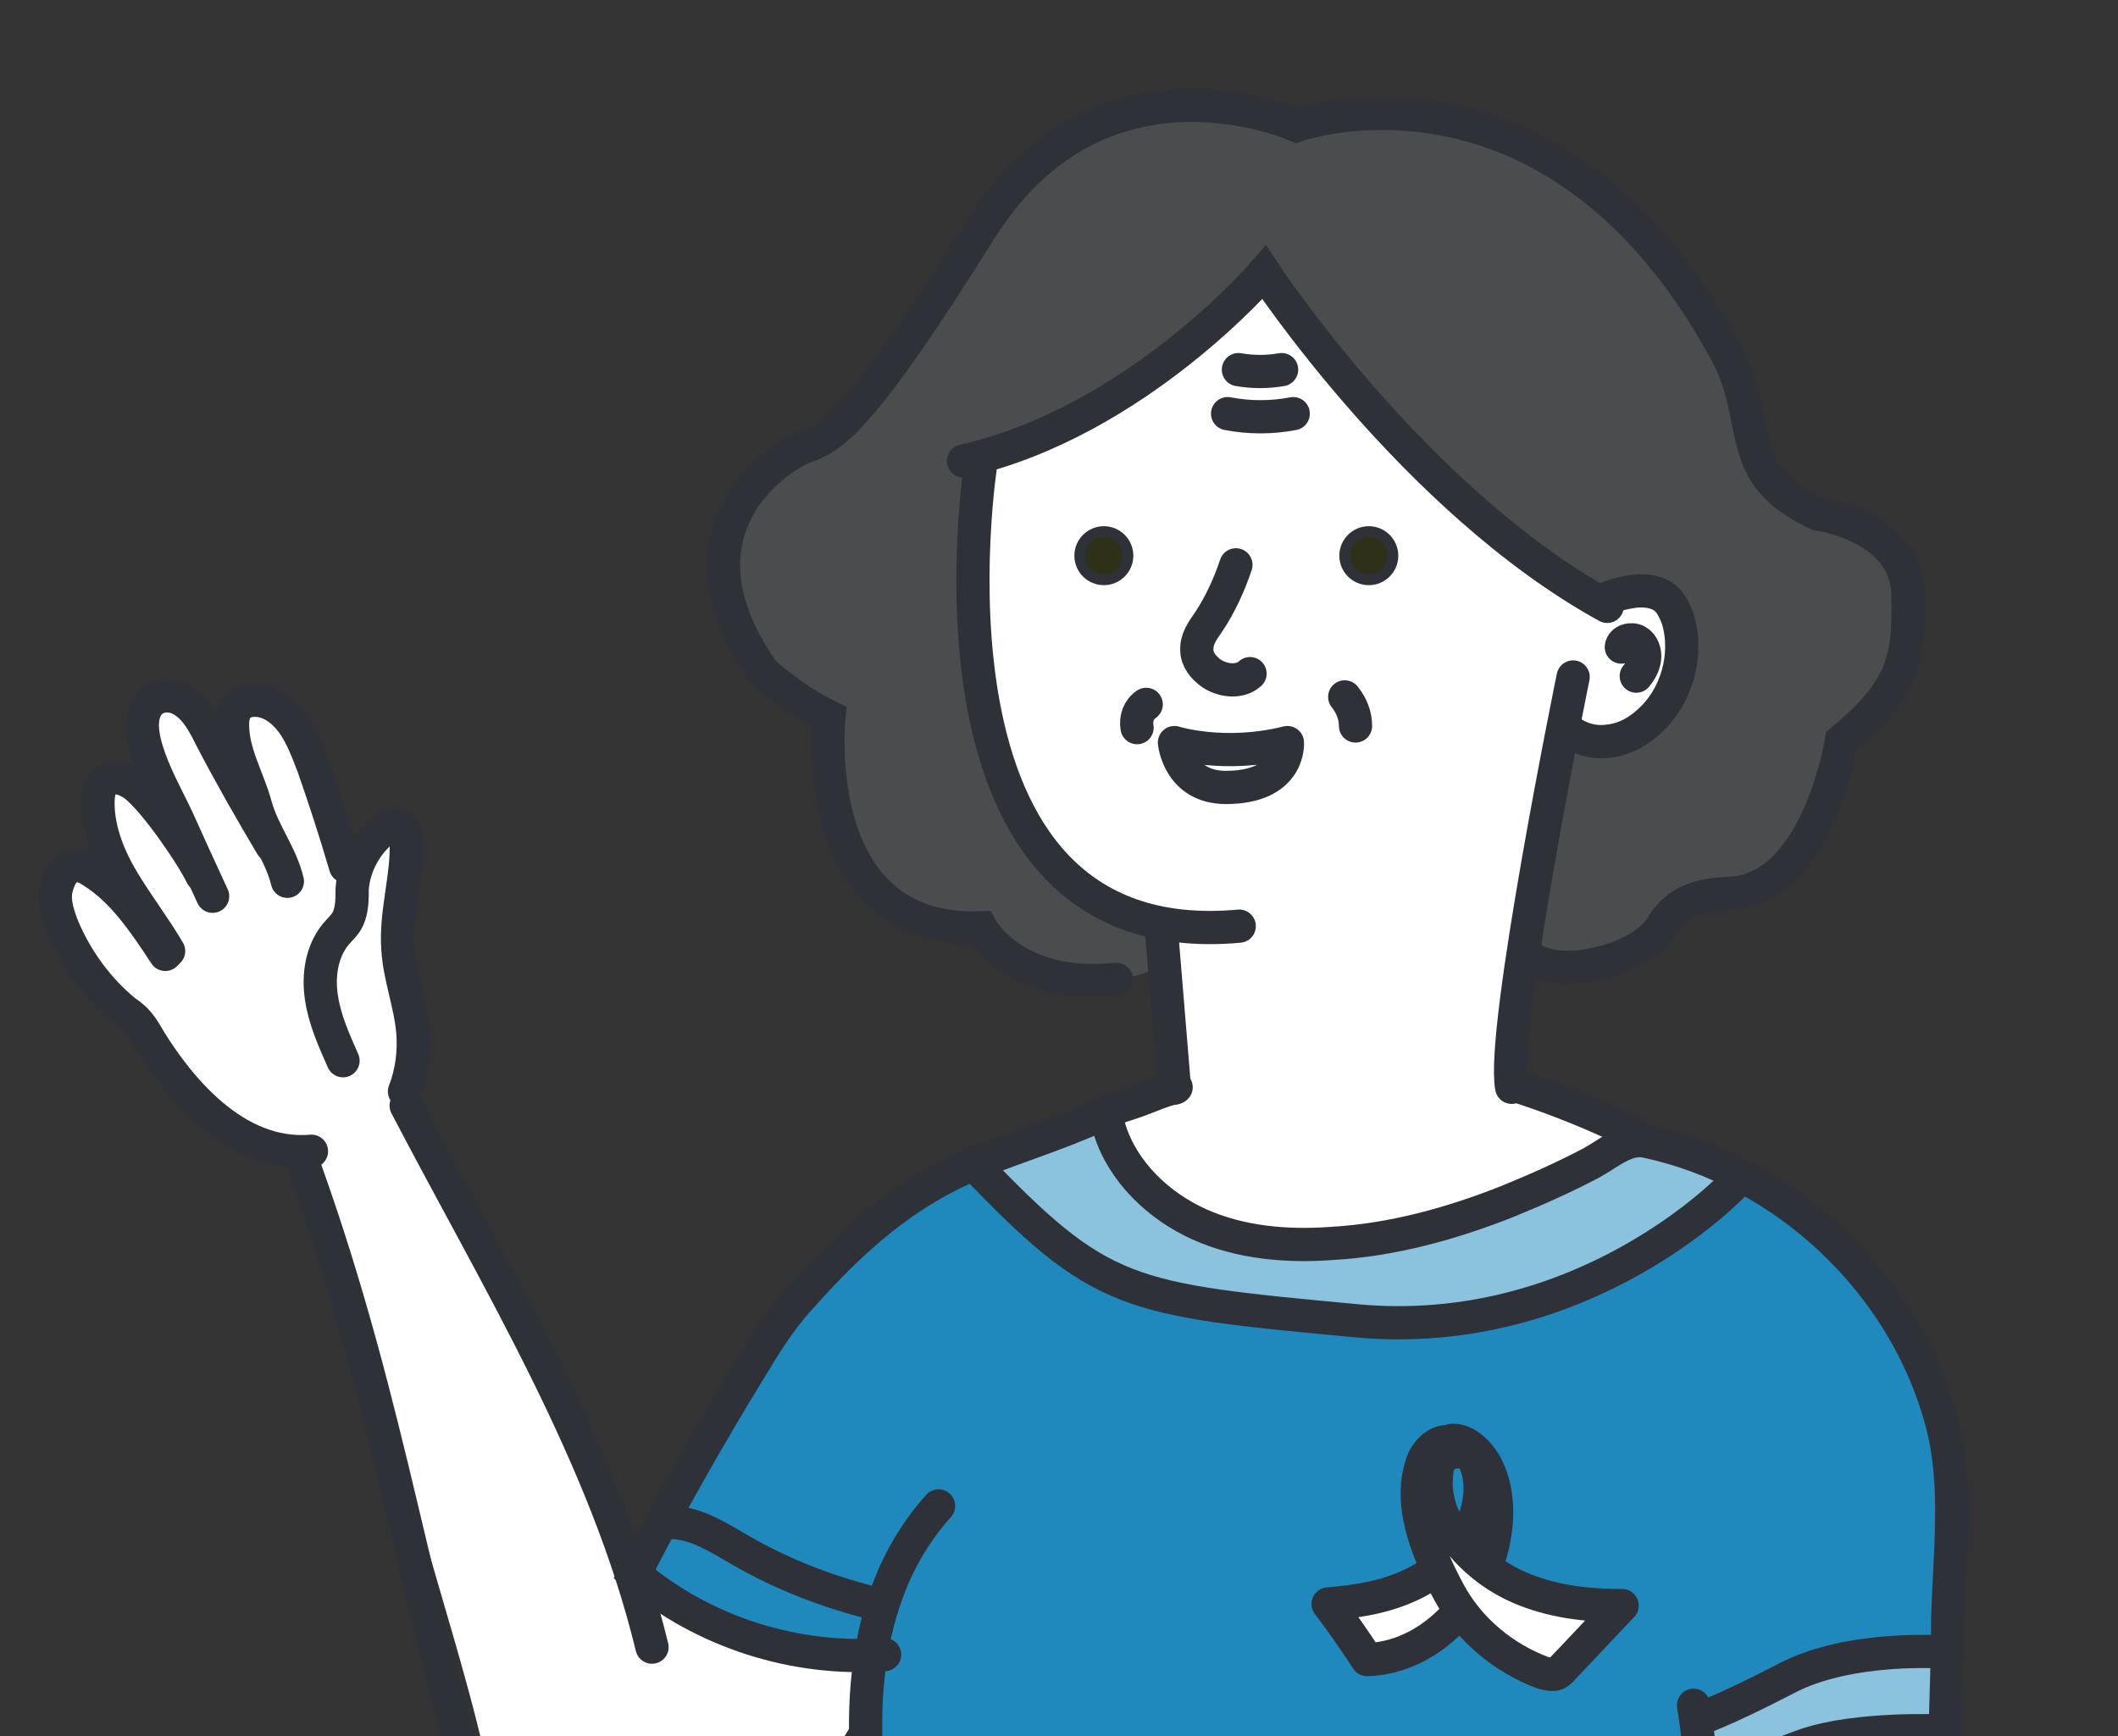 <?xml version="1.0" encoding="UTF-8"?>
<svg id="_圖層_2" xmlns="http://www.w3.org/2000/svg" xmlns:xlink="http://www.w3.org/1999/xlink" version="1.1" viewBox="0 0 255 209">
  <rect x="0" y="0" width="255" height="209" fill="#333333" stroke="none"/>
  <!-- Generator: Adobe Illustrator 29.1.0, SVG Export Plug-In . SVG Version: 2.1.0 Build 142)  -->
  <defs>
    <style>
      .st0, .st1, .st2, .st3 {
        fill: none;
      }

      .st4 {
        fill: #1f89bd;
      }

      .st1, .st2, .st5, .st6, .st7 {
        stroke: #2e3138;
      }

      .st1, .st2, .st3, .st7 {
        stroke-linecap: round;
        stroke-width: 4px;
      }

      .st1, .st5, .st6, .st3 {
        stroke-miterlimit: 10;
      }

      .st2, .st7 {
        stroke-linejoin: round;
      }

      .st5 {
        fill: #2e3117;
      }

      .st5, .st6 {
        stroke-width: 1.3px;
      }

      .st6, .st8 {
        fill: #8bc2dd;
      }

      .st9, .st7 {
        fill: #fff;
      }

      .st3 {
        stroke: #4b4c4e;
      }

      .st10 {
        fill: #4b4c4e;
      }

      .st11 {
        clip-path: url(#clippath);
      }
    </style>
    <clipPath id="clippath">
      <rect class="st0" width="255" height="209"/>
    </clipPath>
  </defs>
  <g id="_圖層_1-2">
    <g class="st11">
      <g>
        <g>
          <path class="st9" d="M51.2,137.7c-.6-.9-1.2-1.7-1.5-2.7-.5-1.8.3-3.6.8-5.4,1.2-4.8-.8-8.3-2-12.8-1.3-4.7-1.7-9.6-1-14.4.1-.9.2-2.1-.6-2.5-1.4-.7-2.5,1.9-4.1,2-2.6-5-5.2-10-7.7-15.1-.6-1.2-1.5-2.5-2.8-2.6-1,0-1.9.7-2.8,1.2-1.8,1-4.1,1.1-6,0-1.2-.6-2.4-1.7-3.6-1.3-3,.9,0,7.1-3,8.2-.5.2-1.2.1-1.7.3-1.6.4-2.4,2.4-2.2,4.1s.9,3.3,1,5c0,.4,0,.8-.1,1.2-.4.8-1.6.9-2.4,1.2-2.3.8-3.3,3.6-2.9,6s2,4.4,3.5,6.3c2.9,3.7,5.8,7.3,8.7,11,2.1,2.6,4.1,5.2,6.8,7.2,2.5,1.9,5.4,3.2,7.8,5.1,3.7,2.9,4.7,7.3,5.9,11.6,4,13.8,8,27.6,12,41.3,2.9,9.9,5.8,19.9,7.2,30.1.7,5.1,1,10.4,5.4,13.9,2,1.6,4.4,2.6,6.9,3.2.9.2,1.8.4,2.7.4.8,0,1.7-.3,2.4-.5,3.1-.9,6.2-1.6,8.1-4.3,3.7-5.1,5.6-11.2,9.3-16.2,4.1-5.6,10.6-10.4,11-17.4.4-6.5-5.2-12.2-11.4-14.2-3.2-1-6.6-1.3-10-1.2-2.1,0-6.6,1.5-8.5.6-3.5-1.7-5.2-12.2-6.8-15.9-4.8-11.8-10.9-23-18.1-33.5h0Z"/>
          <path class="st4" d="M230.9,163.1c1.8,4.4,2.7,9.1,3,13.9.2,2.4.2,4.7,0,7.1,0,2,.4,4,.2,6-.1,1.7-.5,3.4-.3,5.2,0,.8.3,1.5.2,2.3-.2,3.7-5.6,4.7-8.3,5.8-1,.4-11.6,4.7-11.6,4.6-.1-.4-.3-.7-.5-1.1-3,1.2-6,3.9-8.5,5.9-.2.2-.4.3-.5.6-.2.4,0,.9,0,1.4.5,1.6.7,3.5.4,5.1-.2,1.3-.9,2.3-1.1,3.6-1.3,6-1.2,11.6-1.7,17.7-.6,6.9-.9,13.8-.9,20.7,0,13.9,1.1,27.9,3.4,41.6.7,4.1,1.5,8.3,1.3,12.5,0,1.1-.2,2.4-.9,3.3-1.3,1.6-3.8,1.5-5.8.8-4.5-1.5-7.9-5-11.4-8.2-8.8-8-18.6-14.8-29.1-20.2-4.1-2.1-8.3-4-12.1-6.5-2.6-1.7-5.1-3.6-7.5-5.5-8.4-6.6-16.8-13.2-25.2-19.8-1.3-1-2.7-2.1-3.6-3.5-2.3-3.7.3-7.7.2-11.7-.1-5-2-9.7-3.4-14.4-1.3-4.3-2.3-8.7-2.9-13.1-.3-2.1-.8-4.4-.8-6.5,0-2.5.3-5.6,1.1-8,.2-.5.3-1,.3-1.5,0-.8-.7-1.4-1.4-1.6s-1.5-.3-2.2-.4c-5.2-.4-9.5-2.7-14.2-4.8-3-1.4-6.3-2-9.2-3.5-.3-.2-.6-.3-.8-.6-.3-.5,0-1.1.2-1.6,2.8-6.5,6.4-12.6,9.9-18.8,3-5.2,6-10.5,9.9-15.1,3.8-4.4,8.4-7.4,13-10.8,2-1.5,4.4-2.5,6.8-2.9.3,0,.6-.1.9,0,.2,0,.4.2.6.3,1.6,1.1,2.7,2.7,4,4,1.4,1.5,3,2.8,4.7,4,3.3,2.4,7,4.2,10.8,5.5,5.9,2.1,12.2,3.3,18.4,4.1,3.5.5,7,.6,10.5.6,3,0,6.1.2,8.9-.7,6.5-2.1,13.1-3.8,19.6-6,3-1,5.6-3,8.1-4.9.6-.5,7-6.4,6.9-6.4,9,5.1,16.6,11.6,20.5,21.5h0Z"/>
          <path class="st9" d="M185.4,67.3c.5.3,1,.7,1.6,1,1.6.8,3.1,2.1,4.9,2.6,2.9.7,6.4-.9,8.8.9,1.2.9,1.9,2.4,2.1,3.8.6,3.3-.6,6.9-3,9.3-2.4,2.4-6,3.5-9.4,3-.5,0-1.1-.2-1.5.1-.3.2-.4.6-.5,1-1.8,8.8-3.7,17.6-5.5,26.4-.4,1.7-.7,3.5-.9,5.2-.4,3.2-.4,6.4-.3,9.7,5.3,1.9,10.5,4.2,15.6,6.7-2.4,2.4-4.8,4.9-7.7,6.7-2.6,1.6-5.6,2.7-8.6,3.5-10.6,2.9-21.9,3.3-32.6,1.1-4.2-.9-8.4-2.1-11.8-4.6-3.5-2.5-6.2-6.3-6.4-10.6,3.3-.7,6.6-1.3,10-2,.6-.1,1.2-.3,1.6-.8.2-.4.2-.9.1-1.3l-1.6-17.2c-5.8-1.9-12-5.4-15.6-10.4-2.9-4.1-4.3-9-5.6-13.8-.8-3-1.6-6-2.4-9-2.1-7.8.5-15.7,1.5-23.7,13-2.8,22.7-12.6,32.9-21,.4-.3.7-.6,1.2-.6.5,0,.9.3,1.2.6,1.8,1.7,3,3.9,4.3,6,2.8,4.4,5.6,8.9,9.3,12.6,1.7,1.7,3.5,3.1,5.3,4.6,3.4,2.8,6.9,5.6,10.3,8.4.9.7,1.7,1.3,2.5,1.9h0Z"/>
          <path class="st6" d="M215,203c4.2-1.7,8.4-3.2,12.8-4.4,1.9-.5,3.9-1,5.8-1,.2,0,.5,0,.7.2.2.2.2.5.2.7,0,2.8,0,5.5-.1,8.2,0,.2,0,.4-.1.5-.1.2-.4.3-.7.4-6.7,1.8-13.6,1.3-20.1,3.8-1.6.6-7.5,3.9-8.7,2-1.1-1.8-2.2-6.7.6-7.2,3.4-.6,6.5-2,9.7-3.3h0Z"/>
          <path class="st8" d="M209.2,141.2c-2,2.5-4.3,4.7-6.9,6.5-2.4,1.6-5.1,3.3-7.8,4.2-2.6.9-5.1,2.4-7.7,3.4-5.4,2-11,2.8-16.7,3-2.7,0-5.4.5-8.2.6-2.9,0-5.9,0-8.8-.2-5.4-.4-10.9-1.4-15.9-3.5-1.4-.6-2.9-1.3-4.2-2.1-3.4-1.9-6.6-4.2-9.4-6.8-1.4-1.3-2.8-2.7-4-4.2-.5-.6-1.5-1.4-1.2-2.1.3-.6,1.8-1.1,2.4-1.4,1.3-.6,2.7-1.3,4.1-1.9,1.3-.6,2.6-1.2,3.9-1.6,1.6-.5,3.4-.6,5.1-.7.7,2.4,1.5,6.1,3.3,7.8,2.1,2.1,5.1,3.4,7.7,4.7,2.9,1.4,6.1,2.1,9.3,2.4,2.9.2,5.8.1,8.7-.1,2.7-.2,5.3-.1,8-.7,3.9-.9,7.9-1.8,11.5-3.4,1.9-.9,3.8-1.9,5.6-2.9,2.5-1.4,5-2.9,7.6-4.4,1.8-1,3-.3,4.9.2,3,.8,5.9,1.9,8.6,3.3h0Z"/>
          <path class="st10" d="M189.3,88.6c-1.7,5.4-2.8,10.9-3.9,16.4-.7,3.5-1.4,6.9-1.4,10.5,4.1.5,8.4,0,12.3-1.4,1-.3,2-.8,2.8-1.5.8-.7,1.4-1.7,2.2-2.5,2.7-2.8,7.1-2.6,10.5-4.5,2.7-1.5,4.5-4.3,5.9-7.2,1.3-2.8,2.4-5.9,4.1-8.5,4.2-6.3,9.2-11.8,6.9-20-.4-1.5-1.1-3-2.2-4.2-1.7-1.8-4.1-2.6-6.3-3.7-2.7-1.3-5.9-3.4-7.6-5.9-1.7-2.6-2.1-5.5-2.8-8.5-.5-1.7-1.2-3.4-2-5-1.6-3.5-3.3-6.9-5.6-10-2.5-3.3-5.6-6.1-8.7-8.9-3.6-3.2-7.4-6.5-11.9-8.2-4.7-1.8-9.9-1.8-15-1.7-4.7,0-9.1,1-13.7.3-2-.3-4-.8-6-1.1-10.4-1.7-21.5,3.2-27.3,12-1.6,2.5-2.9,5.2-4.6,7.7-2.6,3.7-6.2,6.6-8.5,10.5-.8,1.3-1.4,2.6-2.2,3.8-.7,1-1.6,2-2.6,2.8-2.4,2.2-5.2,3.9-8.2,5.1-6.3,2.5-8,12.4-5.6,18.7,1.7,4.7,5.9,8,9.9,11,.6.4,1.2.8,1.9,1-.2-.4-.3-.8-.3-1.1-.4,5.2,0,10.6,1.5,15.6.4,1.4.9,2.8,1.7,4.1,1.4,2.1,3.5,3.6,5.7,4.8,3.3,1.9,7.1,3.6,10.7,2.6,1.2,2.6,3.9,4.4,6.7,5.3,2.8.8,5.8.8,8.7.8,2.1,0,4.8-.5,5.5-2.5.6-1.6-.6-3.4-2-4.3-1.4-.9-3.2-1.3-4.8-1.9-2.9-1.2-5.4-3.5-7.2-6.1-1.8-2.6-3.1-5.6-4.3-8.5-1.5-3.6-2.9-7.3-3.7-11.1-.5-2.6-.7-5.2-.5-7.8.3-5.9,0-11.2.9-17,0-.8.2-1.5.6-2.2.5-.8,1.4-1.2,2.3-1.7,3.3-1.5,6.6-2.9,9.9-4.5,8.2-4.1,15.9-9.5,21.5-16.8,1.4,3.5,4,6.5,6.5,9.3,7.9,8.8,16.2,17.3,24.9,25.5,2.2,2.1,4.8,4.3,7.8,4.1,2-.1,4-1.4,6-1.2,1.9.2,3.5,1.8,4.1,3.6.6,1.8.5,3.8.2,5.7-.6,3-1.9,6-4.3,7.8-2.4,1.9-6,2.6-8.3.7h0Z"/>
          <path class="st1" d="M184.2,115.2c3.5,2.9,13.5.4,15.9-3.7s6.8-3.8,8.8-4c10.1-1.1,12.8-18.3,12.8-18.3,7.4-6.2,8.2-9.6,8-17.7-.2-8.2-10.8-9.6-10.8-9.6-10.6-4.8-6.5-11.2-11.2-19.7-20.8-38-51.6-27.1-51.6-27.1,0,0-23.6-10.6-38.1,12.6s-17.8,24.9-21.1,26.1-16.9,10.2-5,27.1c0,0,3.6,3.3,7.9,5.4,0,0-2.8,26.2,18.3,25.4,0,0,4,7.5,16.3,6.2"/>
          <path class="st1" d="M116,55.5c20.8-4.7,36.2-22.7,36.2-22.7,0,0,18,27.4,41.3,40.2"/>
          <path class="st1" d="M192.9,72.3c1.2-.6,2.4-.9,3.7-1.1,1.4-.2,3.1,0,4.1,1,.6.6,1,1.5,1.3,2.3,1.3,4.3-.1,9.4-3.5,12.4-1.3,1.2-2.9,2.1-4.7,2.3-1.8.3-3.6-.2-5-1.3"/>
          <path class="st1" d="M118.1,55.7s-9.5,59.5,31.1,55.8"/>
          <path class="st1" d="M189.4,81.5s-8.7,42.5-7.4,49.4"/>
          <path class="st3" d="M173.8,26.4c3.6,2.1,6.6,5.5,8.1,9.5,1.2,3,1.6,6.5,3.9,8.7"/>
          <path class="st3" d="M186.1,52.5c.9,1.3,1.9,2.7,2.8,4,1.3,1.9,3,4,5.3,4.2"/>
          <path class="st3" d="M197.8,44.1c2.1,1.6,3.4,4.2,3.6,6.9.1,2.1-.5,4.4.3,6.3.7,1.8,2.4,2.9,4.1,3.9"/>
          <path class="st3" d="M214,68.2c.9,1.6,1.8,3.3,2.2,5.1s.4,3.8-.5,5.4"/>
          <path class="st3" d="M210,92.4c-.5,1.4-1,2.8-1.4,4.2-.4,1.3-.9,2.6-1.7,3.6-.8,1.1-2.1,1.9-3.4,1.8"/>
          <path class="st3" d="M109.2,92.5c-2.3,3.2-2.1,8,.6,10.9"/>
          <path class="st3" d="M104.2,60.7c-3.6,4.6-4.4,11.3-2,16.6"/>
          <path class="st3" d="M145.4,24.7c-3.3.3-6.9.7-9.1,3.1-1.3,1.4-1.9,3.2-2.8,4.9-2.1,3.8-5.7,6.7-9.6,8.7-3.9,2-8.2,3.1-12.4,4.2"/>
          <path class="st5" d="M130,66.9c0,1.6,1.3,2.9,2.9,2.9s2.9-1.3,2.9-2.9-1.3-2.9-2.9-2.9-2.9,1.3-2.9,2.9Z"/>
          <path class="st5" d="M161.9,66.9c0,1.6,1.3,2.9,2.9,2.9s2.9-1.3,2.9-2.9-1.3-2.9-2.9-2.9-2.9,1.3-2.9,2.9Z"/>
          <path class="st1" d="M154.3,44.5c-1.7.3-3.5.3-5.2,0"/>
          <path class="st1" d="M155.7,49.8c-2.6.5-5.3.5-7.9,0"/>
          <path class="st1" d="M148.8,68c-.8,2.4-1.9,4.8-3.3,6.9-.7,1-1.5,2.1-1.4,3.4,0,1.1.8,2.1,1.8,2.8,1.4.9,3.4,1.1,4.6,0"/>
          <path class="st1" d="M161.9,83.9c.8,1,1.3,2.2,1.3,3.5"/>
          <line class="st1" x1="139.9" y1="112.8" x2="141.4" y2="131"/>
          <path class="st1" d="M195.2,77.9c.1-.8,1.2-1.1,1.9-.7s1,1.3.9,2.1c-.1.8-.5,1.5-1,2.1"/>
          <path class="st1" d="M182.8,130.8c4.9,1.6,9.6,3.5,14.2,5.8"/>
          <path class="st1" d="M141.6,130.9c-1.8.4-3.4,1.2-5.2,1.8-1.9.7-3.6.7-2.8,3.3,1.6,5.1,5.9,9.2,10.8,11.4,4.9,2.2,10.5,2.7,15.9,2.3,7.3-.4,14.5-2.4,21.3-5.1,3.4-1.4,6.8-2.9,10-4.6,2.2-1.2,4.2-3.1,6.6-2.6,16.9,3.6,31.2,17.2,35.6,33.9,2,7.5.9,15.9.7,23.6,0,4.5-.2,9-.3,13.5,0,0-10.6-.5-16.9,1.7-6.3,2.2-9.8,4.8-12.4,3.8"/>
          <path class="st1" d="M208.6,142.7s-17.9,18.9-45.4,16.3c-27.6-2.6-30.6-2.8-46.1-19"/>
          <path class="st1" d="M234.3,198.9s-11.6-.9-19.3,3.2c-7.7,4-10.6,4.9-10.6,4.9"/>
          <g>
            <path class="st7" d="M177.6,176.1c.9,2,.7,4.5,0,6.6-1.3,3.7-4.2,6.4-7.5,8s-6.7,2.1-10.2,2.4c1.6,2.1,3.2,4.4,4.7,6.7,7.4-.2,14.2-7,15.4-15.3.4-2.6.2-5.4-.9-7.7-.8-1.7-2.5-3.5-4.3-3.4,1.2.5,2.3,1.4,2.9,2.7h0Z"/>
            <path class="st7" d="M177.6,175.1s-4.2-1.5-4.6,2c-.3,2.2.1,4.4,1.2,6.3,2.2,3.8,5.6,6.5,9.4,8s7.8,1.9,11.7,1.9c-2.4,2.5-4.7,5-7.1,7.5-.2.3-.5.5-.8.7-.5.2-1.1,0-1.6-.1-4.6-1.7-8.9-5.1-11.4-9.8s-5.1-10.8-3-15.9c0,0,2-4.5,6.2-.5h0Z"/>
          </g>
          <path class="st1" d="M134.4,133.3c-5.3,2.7-11.1,4.4-16.6,6.6-8.8,3.5-15.3,9.4-21.5,16.4-2.4,2.6-4.3,5.7-6.1,8.7-4.9,8-9.5,16.1-13.8,24.5,8.3,7,19.3,10.5,30.1,9.7"/>
          <path class="st1" d="M113,181.3c-10.7,11.9-10.1,30-6.2,45.5,1.7,6.9,4,13.9,5.9,20.8"/>
          <path class="st1" d="M111.3,243.1c-.3,2.8-3.1,24.5-3.4,27.4"/>
          <path class="st2" d="M141.4,89.4s6,1.9,13.6,0c0,0,.4,5.4-7.4,5.4-5.7,0-6.2-5.4-6.2-5.4h0Z"/>
          <path class="st1" d="M138,84.8c-.9.6-1.3,1.7-1.1,2.8"/>
          <path class="st1" d="M81,183.3c2.9.1,5.5,1.8,8.1,3.3,5,2.9,10.4,5,16,6.4"/>
          <path class="st1" d="M48.9,133.1c11,21.1,24,42.1,29.6,65.2"/>
          <path class="st1" d="M36.8,140.9c10.4,29.1,13.1,52.7,22.5,82.2,1.1,3.6,2.4,7.1,4.5,10.2,2.1,3.1,5.1,5.7,8.7,6.6,4.7,1.1,9.6-.9,13.3-4,3.6-3.1,6.2-7.3,8.7-11.4,3.2-5.2,6.4-10.4,9.6-15.6"/>
          <path class="st1" d="M48.7,131.4c.9-2.3,1.2-4.8,1-7.2-.3-3.4-1.6-6.6-1.8-10-.3-4.4,1.2-8.7,1-13,0-.7-.2-1.6-.9-1.9-.6-.2-1.2.1-1.7.5-2.2,1.7-3.7,4.4-3.9,7.2,0,1.2,0,2.5-.5,3.6-.3.7-1,1.3-1.5,1.9-1.7,2.1-2.1,5-1.7,7.6.4,2.7,1.5,5.1,2.6,7.6"/>
          <path class="st1" d="M41.6,104.3c-1.2-4.1-2.5-8.1-3.9-12.1-.7-1.8-1.4-3.7-2.5-5.2-1.1-1.5-2.7-2.7-4.5-2.7-1,0-2.1.4-2.5,1.5-.1.4-.2.8-.2,1.2-.1,3.6,1.9,6.7,2.8,10.1.9,3.2,3,5.7,3.8,9"/>
          <path class="st1" d="M32.7,101.8c-2.5-4.2-4.9-8.4-7.2-12.8-.8-1.6-1.7-3.4-3.1-4.4-1.4-1.1-3.5-1.2-4.6.3-1,1.4-.7,3.5-.2,5.2.9,3.1,2.5,5.8,3.8,8.6,1.4,3.1,2.8,6.2,4.2,9.2"/>
          <path class="st1" d="M24.3,105.4c-1.2-2.5-6.3-10-8.6-11.2-1-.6-2.3-.9-3.2,0-.6.6-.7,1.6-.7,2.5,0,3.4,1.4,6.7,3.1,9.5,1.7,2.8,3.7,5.4,5.4,8.3"/>
          <path class="st1" d="M19.9,114.9c-2.5-3.8-5.1-7.7-8.8-10-.6-.4-1.2-.7-1.9-.7-1.3,0-2.3,1.5-2.5,3-.2,1.5.3,3,.8,4.3,1.7,4.1,4.4,7.7,7.6,10.3.6.4,1.1.8,1.6,1.4.5.6.9,1.3,1.3,2,3.4,5.5,10.2,14.2,19.5,13.4"/>
        </g>
        <path class="st1" d="M203.9,205.3c2,12.7,2,25.7,0,38.4-.8,5.2-2,10.4-2.1,15.7-.1,4.9.6,9.8,1.3,14.7,2.4,18.1,3.4,36.3,3,54.6"/>
      </g>
    </g>
  </g>
</svg>